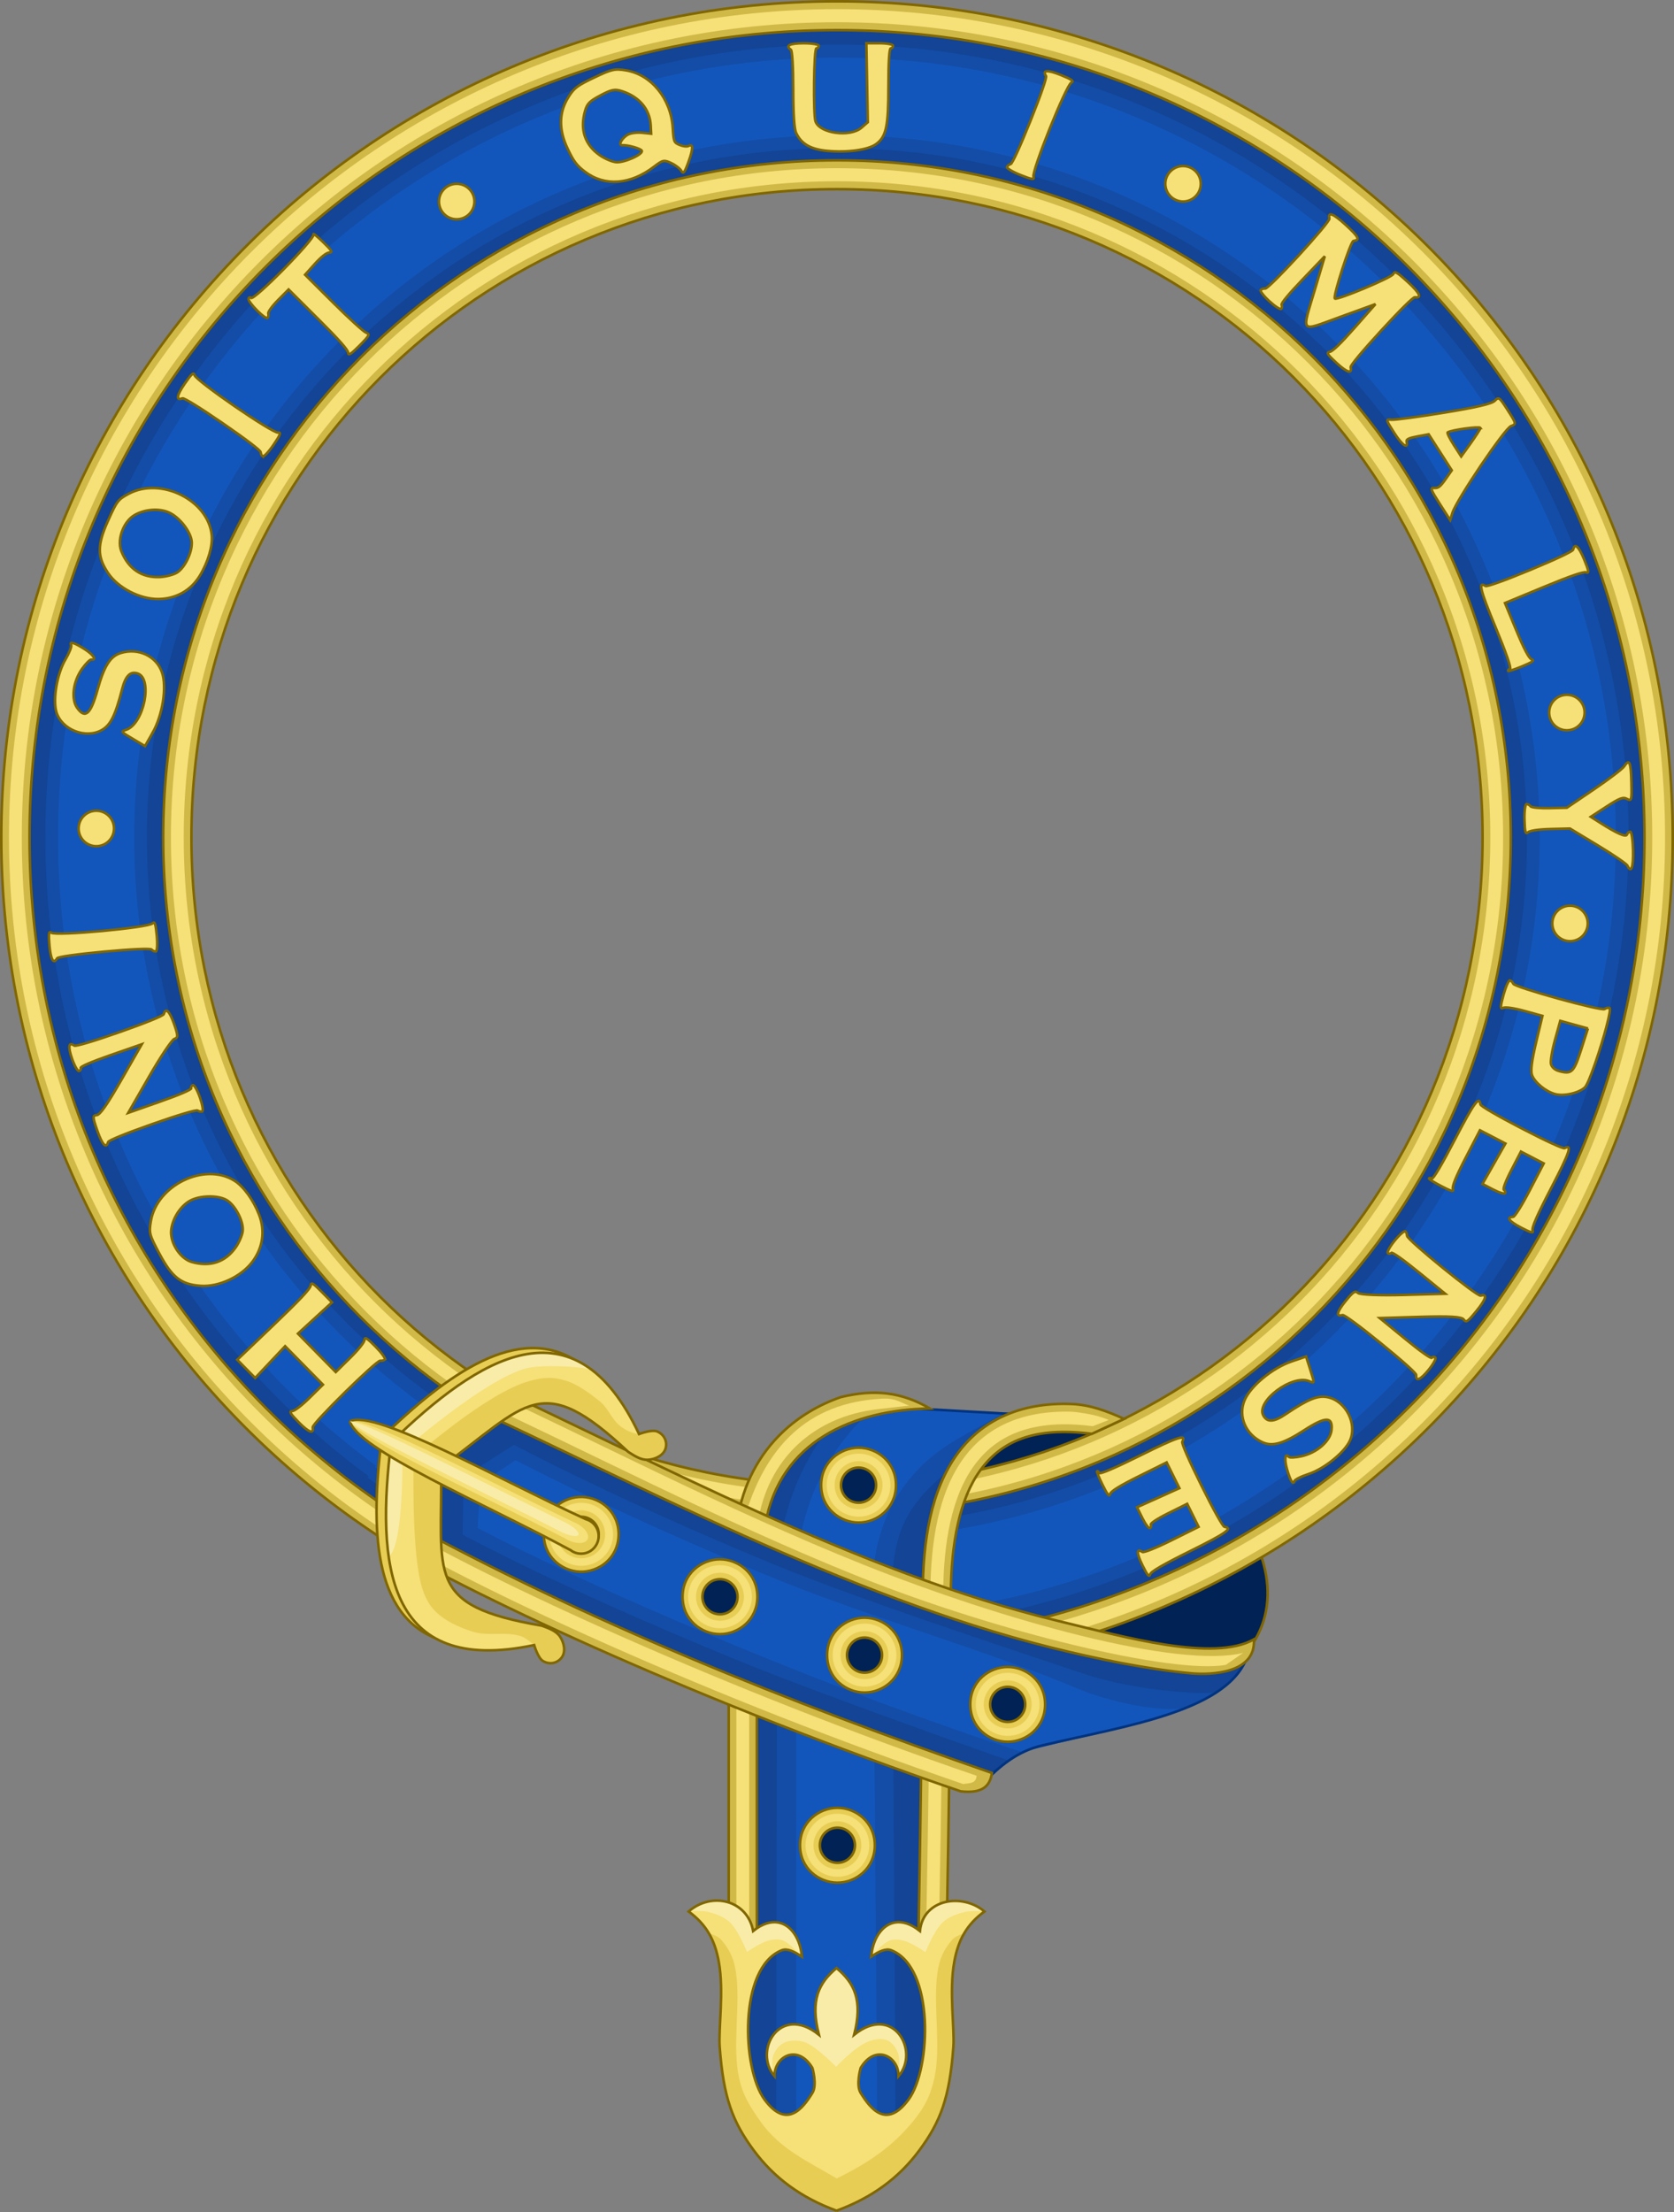 <?xml version="1.0" encoding="UTF-8" standalone="no"?>
<!-- Created with Inkscape (http://www.inkscape.org/) -->

<svg
   xmlns:dc="http://purl.org/dc/elements/1.1/"
   xmlns:cc="http://creativecommons.org/ns#"
   xmlns:rdf="http://www.w3.org/1999/02/22-rdf-syntax-ns#"
   xmlns:svg="http://www.w3.org/2000/svg"
   xmlns="http://www.w3.org/2000/svg"
   xmlns:sodipodi="http://sodipodi.sourceforge.net/DTD/sodipodi-0.dtd"
   xmlns:inkscape="http://www.inkscape.org/namespaces/inkscape"
   width="652.864"
   height="862.302"
   id="svg2"
   version="1.1"
   inkscape:version="0.47 r22583"
   sodipodi:docname="Royal_Coat_of_Arms_of_the_United_Kingdom.svg"
   inkscape:export-filename="/Users/Soda/Desktop/UK of the GB and NI.png"
   inkscape:export-xdpi="143.23364"
   inkscape:export-ydpi="143.23364">
  <rect width="100%" height="100%" fill="#808080" stroke="none"/>
  <defs
     id="defs4">
    <inkscape:perspective
       sodipodi:type="inkscape:persp3d"
       inkscape:vp_x="0 : 750 : 1"
       inkscape:vp_y="0 : 1000 : 0"
       inkscape:vp_z="1550 : 750 : 1"
       inkscape:persp3d-origin="775 : 500 : 1"
       id="perspective3315" />
  </defs>
  <sodipodi:namedview
     id="base"
     pagecolor="#ffffff"
     bordercolor="#666666"
     borderopacity="1.0"
     inkscape:pageopacity="0.0"
     inkscape:pageshadow="2"
     inkscape:zoom="0.302"
     inkscape:cx="-112.30966"
     inkscape:cy="690.56222"
     inkscape:document-units="px"
     inkscape:current-layer="layer1"
     showgrid="false"
     inkscape:window-width="1280"
     inkscape:window-height="701"
     inkscape:window-x="0"
     inkscape:window-y="0"
     inkscape:window-maximized="0"
     showguides="true"
     inkscape:guide-bbox="true"
     inkscape:object-nodes="false"
     inkscape:snap-nodes="false"
     inkscape:snap-page="true"
     inkscape:snap-bbox="false"
     inkscape:snap-grids="false"
     inkscape:snap-to-guides="false">
    <inkscape:grid
       type="xygrid"
       id="grid14322"
       empspacing="5"
       visible="true"
       enabled="true"
       snapvisiblegridlinesonly="true" />
  </sodipodi:namedview>
  <g
     inkscape:label="Layer"
     inkscape:groupmode="layer"
     id="layer1"
     transform="translate(-299.967,114.177)"
     style="display:inline">
    <g
       style="stroke-width:0.888;stroke-miterlimit:4;stroke-dasharray:none"
       id="g11618-9-0-2"
       transform="matrix(1.127,0,0,1.127,186.794,233.424)" />
    <g
       id="g13390"
       transform="translate(77.998,-33.134)">
      <g
         id="g13306">
        <path
           style="fill:#002255;fill-opacity:1;stroke:#806600;stroke-width:1px;stroke-linecap:butt;stroke-linejoin:miter;stroke-opacity:1"
           d="m 675.26,567.422 c 7.563,1.209 15.601,3.071 22.957,0.937 4.743,-1.376 9.451,-4.318 12.181,-8.433 25.132,-37.876 -35.464,-94.583 -68.87,-89.015 -9.37,1.562 -19.607,0.45 -28.11,4.685 -7.515,3.743 -14.139,10.027 -18.272,17.335 -8.188,14.479 -10.776,48.724 -10.776,48.724 0,0 59.794,20.796 90.889,25.767 z"
           id="path11952"
           sodipodi:nodetypes="cssssscs" />
        <g
           id="g38078">
          <g
             transform="translate(-0.006,0.003)"
             id="g38073">
            <path
               style="fill:#134495;fill-opacity:1;stroke:none"
               d="m 548.39,-74.926 c -176.962,0 -320.406,143.427 -320.406,320.33 0,176.902 143.444,320.294 320.406,320.294 176.962,0 320.441,-143.392 320.441,-320.294 0,-176.903 -143.479,-320.33 -320.441,-320.33 z m 0.035,61.996 c 142.185,0 257.266,114.313 257.266,258.334 0,144.021 -115.072,258.334 -257.266,258.334 -142.195,-1.1e-4 -257.301,-114.321 -257.301,-258.334 1.2e-4,-144.012 115.116,-258.334 257.301,-258.334 z"
               id="path15826-93" />
            <path
               style="font-size:medium;font-style:normal;font-variant:normal;font-weight:normal;font-stretch:normal;text-indent:0;text-align:start;text-decoration:none;line-height:normal;letter-spacing:normal;word-spacing:normal;text-transform:none;direction:ltr;block-progression:tb;writing-mode:lr-tb;text-anchor:start;color:#000000;fill:#134da7;fill-opacity:1;stroke:none;stroke-width:39.623;marker:none;visibility:visible;display:inline;overflow:visible;enable-background:accumulate;font-family:Bitstream Vera Sans;-inkscape-font-specification:Bitstream Vera Sans"
               d="m 548.405,-63.66 c -170.134,0 -308.745,138.413 -308.745,309.058 0,170.645 138.613,309.026 308.745,309.026 170.132,0 308.714,-138.384 308.714,-309.026 0,-170.643 -138.58,-309.058 -308.714,-309.058 z m 0,40.384 c 149.135,0 269.089,120.264 269.089,268.674 0,148.41 -119.952,268.642 -269.089,268.642 -149.138,0 -269.121,-120.235 -269.121,-268.642 0,-148.407 119.986,-268.674 269.121,-268.674 z"
               id="path38037" />
            <path
               style="font-size:medium;font-style:normal;font-variant:normal;font-weight:normal;font-stretch:normal;text-indent:0;text-align:start;text-decoration:none;line-height:normal;letter-spacing:normal;word-spacing:normal;text-transform:none;direction:ltr;block-progression:tb;writing-mode:lr-tb;text-anchor:start;color:#000000;fill:#1356bb;fill-opacity:1;stroke:none;stroke-width:29.717;marker:none;visibility:visible;display:inline;overflow:visible;enable-background:accumulate;font-family:Bitstream Vera Sans;-inkscape-font-specification:Bitstream Vera Sans"
               d="m 548.405,-58.596 c -167.509,0 -303.776,136.129 -303.776,303.994 0,167.865 136.269,303.963 303.776,303.963 167.507,0 303.745,-136.099 303.745,-303.963 0,-167.864 -136.236,-303.994 -303.745,-303.994 z m 0,30.256 c 151.759,0 274.058,122.549 274.058,273.738 0,151.189 -122.296,273.706 -274.058,273.706 -151.762,0 -274.089,-122.52 -274.089,-273.706 0,-151.187 122.33,-273.738 274.089,-273.738 z"
               id="path38037-9" />
          </g>
          <g
             transform="matrix(1,0,0,1.02,0,-7.893)"
             id="g33724"
             style="stroke-width:0.99;stroke-miterlimit:4;stroke-dasharray:none">
            <path
               id="path15826-9-8"
               d="m 548.384,-71.212 c -179.875,0 -325.915,143.065 -325.915,319.5 0,176.435 146.04,319.465 325.915,319.465 179.874,0 325.95,-143.029 325.95,-319.465 0,-176.436 -146.075,-319.5 -325.95,-319.5 z m 0,11.017 c 174.049,0 314.932,138.114 314.932,308.482 0,170.368 -140.883,308.447 -314.932,308.447 -174.05,0 -314.897,-138.079 -314.897,-308.447 0,-170.369 140.849,-308.482 314.897,-308.482 z m 0.035,49.752 c -145.075,0 -262.809,114.578 -262.81,258.73 0,144.153 117.726,258.73 262.81,258.73 145.084,0 262.775,-114.57 262.775,-258.73 0,-144.16 -117.7,-258.73 -262.775,-258.73 z m 0,11.017 c 139.296,0 251.758,109.531 251.758,247.713 0,138.183 -112.452,247.713 -251.758,247.713 C 409.114,496 296.626,386.46 296.626,248.287 296.626,110.115 409.123,0.574 548.418,0.574 z"
               style="font-size:medium;font-style:normal;font-variant:normal;font-weight:normal;font-stretch:normal;text-indent:0;text-align:start;text-decoration:none;line-height:normal;letter-spacing:normal;word-spacing:normal;text-transform:none;direction:ltr;block-progression:tb;writing-mode:lr-tb;text-anchor:start;color:#000000;fill:#d1b948;fill-opacity:1;stroke:#806600;stroke-width:0.99;stroke-miterlimit:4;stroke-dasharray:none;marker:none;visibility:visible;display:inline;overflow:visible;enable-background:accumulate;font-family:Bitstream Vera Sans;-inkscape-font-specification:Bitstream Vera Sans" />
            <path
               style="font-size:medium;font-style:normal;font-variant:normal;font-weight:normal;font-stretch:normal;text-indent:0;text-align:start;text-decoration:none;line-height:normal;letter-spacing:normal;word-spacing:normal;text-transform:none;direction:ltr;block-progression:tb;writing-mode:lr-tb;text-anchor:start;color:#000000;fill:#f6e078;fill-opacity:1;stroke:none;stroke-width:0.99;marker:none;visibility:visible;display:inline;overflow:visible;enable-background:accumulate;font-family:Bitstream Vera Sans;-inkscape-font-specification:Bitstream Vera Sans"
               d="m 548.375,-68.219 c -178.286,0 -322.906,141.719 -322.906,316.5 0,174.78 144.621,316.469 322.906,316.469 178.286,0 322.969,-141.688 322.969,-316.469 0,-174.781 -144.683,-316.5 -322.969,-316.5 z m 0,5 c 175.638,0 317.969,139.477 317.969,311.5 0,172.023 -142.331,311.469 -317.969,311.469 -175.638,0 -317.906,-139.446 -317.906,-311.469 0,-172.023 142.268,-311.5 317.906,-311.5 z m 0.062,55.781 c -143.499,0 -259.812,113.197 -259.812,255.719 0,142.522 116.305,255.719 259.812,255.719 143.508,0 259.75,-113.189 259.75,-255.719 0,-142.53 -116.251,-255.719 -259.75,-255.719 z m 0,5 c 140.872,0 254.75,110.906 254.75,250.719 C 803.188,388.094 689.319,499 548.438,499 407.556,499 293.625,388.085 293.625,248.281 293.625,108.478 407.566,-2.438 548.438,-2.438 z"
               id="path15826-9-8-3" />
          </g>
        </g>
        <g
           id="g13232">
          <g
             id="g12673">
            <g
               id="g12545">
              <g
                 id="g12056">
                <path
                   style="fill:#134495;fill-opacity:1;stroke:none"
                   d="m 558.015,466.869 85.458,4.816 -38.572,8.798 -19.428,31.259 0,199.185 c -3.723,21.755 -1.814,40.074 -36.907,68 -33.269,-22.667 -34.513,-45.333 -36.907,-68 l 0,-132.045 0,-67.14 20.416,-31.82 25.94,-13.053 z"
                   id="rect11854"
                   sodipodi:nodetypes="ccccccccccc" />
                <path
                   style="font-size:medium;font-style:normal;font-variant:normal;font-weight:normal;font-stretch:normal;text-indent:0;text-align:start;text-decoration:none;line-height:normal;letter-spacing:normal;word-spacing:normal;text-transform:none;direction:ltr;block-progression:tb;writing-mode:lr-tb;text-anchor:start;color:#000000;fill:#134da7;fill-opacity:1;stroke:none;stroke-width:45;marker:none;visibility:visible;display:inline;overflow:visible;enable-background:accumulate;font-family:Bitstream Vera Sans;-inkscape-font-specification:Bitstream Vera Sans"
                   d="m 552.562,467.188 c -15.317,15.554 -26.124,37.57 -27.531,64.312 l 0,0.688 0,0.656 -0.413,223.483 10.983,12.126 12.636,10.472 12.085,-10.472 10.983,-12.126 L 570,533.562 c 0.954,-17.011 5.766,-25.786 14.625,-34.781 8.919,-9.057 23.271,-17.543 41.312,-26.938 l -25.95,-2.839 -47.425,-1.817 z"
                   id="path12024"
                   sodipodi:nodetypes="ccccccccccsccc" />
                <path
                   style="font-size:medium;font-style:normal;font-variant:normal;font-weight:normal;font-stretch:normal;text-indent:0;text-align:start;text-decoration:none;line-height:normal;letter-spacing:normal;word-spacing:normal;text-transform:none;direction:ltr;block-progression:tb;writing-mode:lr-tb;text-anchor:start;color:#000000;fill:#1356bb;fill-opacity:1;stroke:none;stroke-width:30;marker:none;visibility:visible;display:inline;overflow:visible;enable-background:accumulate;font-family:Bitstream Vera Sans;-inkscape-font-specification:Bitstream Vera Sans"
                   d="m 562.965,467.654 c -1.731,1.546 -3.418,3.149 -5.059,4.814 -14.251,14.471 -24.051,34.278 -25.375,59.438 l 0,0.438 0,0.438 0,232.656 7.371,7 8.473,6.449 7.922,-6.724 7.922,-7.276 -1.719,-231.418 c 10e-4,-0.022 -10e-4,-0.041 0,-0.062 1,-18.785 8.347,-32.345 18.321,-42.473 8.354,-8.483 18.705,-13.402 33.004,-21.161 l -8.704,-0.255 -42.156,-1.864 z"
                   id="path12024-8"
                   sodipodi:nodetypes="cscccccccccssccc" />
                <path
                   style="fill:none;stroke:#003380;stroke-width:1;stroke-miterlimit:4;stroke-dasharray:none;display:inline"
                   d="m 558.015,466.869 85.458,4.816 -38.572,8.798 -19.428,31.259 0,199.185 c -3.723,21.755 -1.814,40.074 -36.907,68 -33.269,-22.667 -34.513,-45.333 -36.907,-68 l 0,-132.045 0,-67.14 20.416,-31.82 25.94,-13.053 z"
                   id="rect11854-3"
                   sodipodi:nodetypes="ccccccccccc" />
                <g
                   id="g11948">
                  <path
                     sodipodi:nodetypes="csccccccccccccccsccccsccc"
                     id="rect11854-7"
                     d="m 549.853,463.599 c -8.576,2.989 -16.257,7.574 -22.592,13.568 -9.226,8.73 -15.599,20.45 -17.73,34.583 l -0.031,0.281 -0.031,0.281 -3.312,67.125 0,0.125 0,0.156 0,103.219 11,0 0,-102.969 0,-0.25 3.281,-66.5 c 5.627,-32.449 34.383,-44.68 64.218,-45.197 -11.134,-6.411 -21.547,-7.634 -34.803,-4.423 z m 90.085,2.683 c -20.662,-0.817 -35.535,6.917 -44.594,19.406 -10.353,14.273 -13.451,33.89 -13.531,54.719 -0.298,70.619 -1.844,142.438 -1.844,142.438 l 11,0.156 c 0,0 1.545,-71.827 1.844,-142.562 0.076,-19.706 3.367,-37.154 11.438,-48.281 8.071,-11.127 20.61,-17.184 43.531,-14.25 l 12.605,-5.821 c -6.521,-2.975 -13.229,-5.519 -20.449,-5.804 z"
                     style="font-size:medium;font-style:normal;font-variant:normal;font-weight:normal;font-stretch:normal;text-indent:0;text-align:start;text-decoration:none;line-height:normal;letter-spacing:normal;word-spacing:normal;text-transform:none;direction:ltr;block-progression:tb;writing-mode:lr-tb;text-anchor:start;color:#000000;fill:#d1b948;fill-opacity:1;stroke:#806600;stroke-width:1;stroke-miterlimit:4;stroke-dasharray:none;marker:none;visibility:visible;display:inline;overflow:visible;enable-background:accumulate;font-family:Bitstream Vera Sans;-inkscape-font-specification:Bitstream Vera Sans" />
                  <path
                     sodipodi:nodetypes="ccccccccccscscccccccscccc"
                     id="rect11854-7-8"
                     d="m 566.158,464.198 c -29.417,1.399 -46.081,19.139 -54.026,47.254 l -2.976,68.141 0,0.062 0,0.062 0,101.219 5,0 0,-101.094 0,-0.125 3.312,-66.875 c 3.849,-25.249 21.942,-41.672 46.781,-44.531 l 12.317,-1.418 c -2.99,-0.899 -4.96,-2.956 -10.409,-2.697 z m 73.717,5.083 c -19.911,-0.56 -33.611,6.418 -42.125,18.156 -9.731,13.415 -12.858,32.446 -12.938,52.969 -0.298,70.651 -1.844,140.469 -1.844,140.469 l 5,0.094 c 0,0 1.545,-69.827 1.844,-140.531 0.077,-20.012 3.307,-38.078 12,-50.062 8.693,-11.985 22.712,-18.462 46.344,-15.438 l 6.24,-2.426 c -0.883,-0.386 -3.549,-1.456 -6.918,-2.13 -2.818,-0.564 -6.231,-1.062 -7.603,-1.1 l 0,5e-5 z"
                     style="font-size:medium;font-style:normal;font-variant:normal;font-weight:normal;font-stretch:normal;text-indent:0;text-align:start;text-decoration:none;line-height:normal;letter-spacing:normal;word-spacing:normal;text-transform:none;direction:ltr;block-progression:tb;writing-mode:lr-tb;text-anchor:start;color:#000000;fill:#f6e078;fill-opacity:1;stroke:none;stroke-width:5;marker:none;visibility:visible;display:inline;overflow:visible;enable-background:accumulate;font-family:Bitstream Vera Sans;-inkscape-font-specification:Bitstream Vera Sans" />
                </g>
              </g>
              <g
                 transform="translate(-125.808,-642.425)"
                 id="g11736-4-3"
                 style="display:inline">
                <path
                   sodipodi:type="arc"
                   style="fill:#002255;stroke:none"
                   id="path11734-6-5"
                   sodipodi:cx="673.27649"
                   sodipodi:cy="1280.5466"
                   sodipodi:rx="10.085618"
                   sodipodi:ry="9.5936365"
                   d="m 683.362,1280.547 c 0,5.298 -4.515,9.594 -10.086,9.594 -5.57,0 -10.086,-4.295 -10.086,-9.594 0,-5.298 4.515,-9.594 10.086,-9.594 5.57,0 10.086,4.295 10.086,9.594 z"
                   transform="translate(1.094,0.17)" />
                <g
                   id="g11483-4-0-4"
                   style="stroke-width:1;stroke-miterlimit:4;stroke-dasharray:none;display:inline"
                   transform="translate(-23.894,63.672)">
                  <path
                     id="path11472-7-3-3"
                     d="m 698.265,1202.451 c -7.247,0 -14.594,5.597 -14.594,14.594 0,8.997 7.347,14.594 14.594,14.594 7.247,0 14.594,-5.597 14.594,-14.594 0,-8.997 -7.347,-14.594 -14.594,-14.594 z m 0,7.75 c 3.786,0 6.844,3.058 6.844,6.844 0,3.786 -3.058,6.844 -6.844,6.844 -3.786,0 -6.844,-3.058 -6.844,-6.844 0,-3.786 3.058,-6.844 6.844,-6.844 z"
                     style="fill:#e7cd54;fill-opacity:1;stroke:#806600;stroke-width:1;stroke-miterlimit:4;stroke-dasharray:none;display:inline" />
                  <path
                     id="path11477-1-2-6"
                     d="m 698.281,1204.75 c -6.943,0 -12.464,5.633 -12.464,12.309 0,6.677 5.532,12.277 12.464,12.277 6.933,0 12.43,-5.611 12.43,-12.277 0,-6.666 -5.486,-12.309 -12.43,-12.309 z m 0,2.942 c 5.174,0 9.314,4.193 9.314,9.368 0,5.174 -4.141,9.336 -9.314,9.336 -5.174,0 -9.348,-4.161 -9.348,-9.336 0,-5.176 4.173,-9.368 9.348,-9.368 z"
                     style="font-size:medium;font-style:normal;font-variant:normal;font-weight:normal;font-stretch:normal;text-indent:0;text-align:start;text-decoration:none;line-height:normal;letter-spacing:normal;word-spacing:normal;text-transform:none;direction:ltr;block-progression:tb;writing-mode:lr-tb;text-anchor:start;color:#000000;fill:#f6e078;fill-opacity:1;stroke:none;stroke-width:1;marker:none;visibility:visible;display:inline;overflow:visible;enable-background:accumulate;font-family:Bitstream Vera Sans;-inkscape-font-specification:Bitstream Vera Sans" />
                </g>
              </g>
              <g
                 transform="translate(-117.559,-782.802)"
                 id="g11736-4-3-5"
                 style="display:inline">
                <path
                   sodipodi:type="arc"
                   style="fill:#002255;stroke:none"
                   id="path11734-6-5-9"
                   sodipodi:cx="673.27649"
                   sodipodi:cy="1280.5466"
                   sodipodi:rx="10.085618"
                   sodipodi:ry="9.5936365"
                   d="m 683.362,1280.547 c 0,5.298 -4.515,9.594 -10.086,9.594 -5.57,0 -10.086,-4.295 -10.086,-9.594 0,-5.298 4.515,-9.594 10.086,-9.594 5.57,0 10.086,4.295 10.086,9.594 z"
                   transform="translate(1.094,0.17)" />
                <g
                   id="g11483-4-0-4-5"
                   style="stroke-width:1;stroke-miterlimit:4;stroke-dasharray:none;display:inline"
                   transform="translate(-23.894,63.672)">
                  <path
                     id="path11472-7-3-3-4"
                     d="m 698.265,1202.451 c -7.247,0 -14.594,5.597 -14.594,14.594 0,8.997 7.347,14.594 14.594,14.594 7.247,0 14.594,-5.597 14.594,-14.594 0,-8.997 -7.347,-14.594 -14.594,-14.594 z m 0,7.75 c 3.786,0 6.844,3.058 6.844,6.844 0,3.786 -3.058,6.844 -6.844,6.844 -3.786,0 -6.844,-3.058 -6.844,-6.844 0,-3.786 3.058,-6.844 6.844,-6.844 z"
                     style="fill:#e7cd54;fill-opacity:1;stroke:#806600;stroke-width:1;stroke-miterlimit:4;stroke-dasharray:none;display:inline" />
                  <path
                     id="path11477-1-2-6-9"
                     d="m 698.281,1204.75 c -6.943,0 -12.464,5.633 -12.464,12.309 0,6.677 5.532,12.277 12.464,12.277 6.933,0 12.43,-5.611 12.43,-12.277 0,-6.666 -5.486,-12.309 -12.43,-12.309 z m 0,2.942 c 5.174,0 9.314,4.193 9.314,9.368 0,5.174 -4.141,9.336 -9.314,9.336 -5.174,0 -9.348,-4.161 -9.348,-9.336 0,-5.176 4.173,-9.368 9.348,-9.368 z"
                     style="font-size:medium;font-style:normal;font-variant:normal;font-weight:normal;font-stretch:normal;text-indent:0;text-align:start;text-decoration:none;line-height:normal;letter-spacing:normal;word-spacing:normal;text-transform:none;direction:ltr;block-progression:tb;writing-mode:lr-tb;text-anchor:start;color:#000000;fill:#f6e078;fill-opacity:1;stroke:none;stroke-width:1;marker:none;visibility:visible;display:inline;overflow:visible;enable-background:accumulate;font-family:Bitstream Vera Sans;-inkscape-font-specification:Bitstream Vera Sans" />
                </g>
              </g>
            </g>
            <g
               style="display:inline"
               id="g12658"
               transform="translate(-211.143,-648.812)">
              <path
                 sodipodi:nodetypes="csssccscssscccccccssscsccsssc"
                 d="m 759.364,1429.571 c -13.826,-5.062 -24.32,-12.778 -32.281,-23.515 -8.254,-11.132 -11.807,-20.44 -13.295,-40.302 -0.551,-7.357 1.772,-21.596 -0.374,-33.355 -1.523,-8.346 -4.825,-14.448 -11.744,-19.471 9.087,-7.914 22.97,-4.421 25.169,7.607 3.58,-2.876 6.86,-3.798 9.654,-3.345 5.257,0.853 8.788,6.577 9.345,13.332 -3.041,-2.01 -5.694,-3.322 -7.838,-2.474 -16.99,6.716 -15.508,46.188 -6.78,58.104 8.698,11.875 15,3.526 18.74,-2.523 1.909,-3.088 0,-9.695 0,-9.695 -5.705,-9.546 -14.865,-4.546 -14.776,3.208 -8.451,-9.823 2.03,-28.453 17.298,-16.182 -3.479,-13.543 -0.004,-20.222 6.88,-25.983 6.884,5.762 10.36,12.441 6.88,25.983 15.268,-12.272 25.75,6.359 17.298,16.182 0.089,-7.753 -9.071,-12.754 -14.776,-3.208 0,0 -1.909,6.607 0,9.695 3.74,6.049 10.042,14.398 18.74,2.523 8.728,-11.916 10.21,-51.388 -6.78,-58.104 -2.144,-0.848 -4.798,0.465 -7.838,2.474 0.557,-6.755 4.089,-12.48 9.345,-13.332 2.793,-0.453 6.074,0.47 9.654,3.345 1.261,-12.648 16.652,-14.873 25.169,-7.607 -6.919,5.023 -10.221,11.125 -11.744,19.471 -2.145,11.759 0.177,25.998 -0.374,33.355 -1.488,19.861 -5.041,29.169 -13.295,40.302 -7.96,10.736 -18.454,18.453 -32.281,23.515 z"
                 style="fill:#f6e078;fill-opacity:1;stroke:none;display:inline"
                 id="path12334-5" />
              <path
                 sodipodi:nodetypes="cssscsssscsssscsssc"
                 d="m 759.434,1429.571 c -13.826,-5.062 -24.39,-12.778 -32.35,-23.515 -8.254,-11.132 -11.807,-20.44 -13.295,-40.302 -0.551,-7.357 1.772,-21.596 -0.374,-33.355 -0.761,-4.173 -1.968,-7.785 -3.848,-10.982 0,0 3.413,0.917 4.771,2.476 3.469,3.983 5.038,7.59 5.798,12.816 1.859,12.785 -1.561,28.578 1.221,41.194 1.51,6.848 4.246,10.998 8.239,16.75 7.585,10.925 18.917,15.855 29.84,22.342 11.782,-5.74 21.511,-12.141 29.84,-22.342 4.435,-5.432 6.729,-9.902 8.239,-16.75 2.781,-12.616 -0.638,-28.409 1.221,-41.194 0.76,-5.226 2.329,-8.833 5.798,-12.816 1.358,-1.559 4.771,-2.476 4.771,-2.476 -1.881,3.197 -3.087,6.809 -3.848,10.982 -2.145,11.759 0.177,25.998 -0.374,33.355 -1.488,19.861 -5.041,29.169 -13.295,40.302 -7.96,10.736 -18.524,18.453 -32.35,23.515 z"
                 style="fill:#e7cd54;fill-opacity:1;stroke:none;display:inline"
                 id="path12334-5-1-7-5" />
              <path
                 sodipodi:nodetypes="cccccccccccccsscssc"
                 id="path12632"
                 d="m 701.667,1312.756 6.34,-3.577 5.853,-0.65 6.178,2.113 3.577,2.601 1.951,4.227 1.463,2.926 4.877,-2.764 5.202,-0.488 4.389,2.439 2.439,3.902 1.626,4.227 0,2.764 c 0,0 -4.276,-5.257 -7.316,-6.34 -1.736,-0.619 -3.745,-0.308 -5.527,0.163 -3.024,0.798 -8.291,4.389 -8.291,4.389 0,0 -3.407,-8.522 -6.666,-11.543 -2.293,-2.126 -5.421,-3.305 -8.454,-4.064 -2.473,-0.619 -7.641,-0.325 -7.641,-0.325 z"
                 style="fill:#f8eca8;fill-opacity:1;stroke:none" />
              <path
                 sodipodi:nodetypes="cccccccccccccsscssc"
                 id="path12632-5"
                 d="m 816.802,1312.833 -6.34,-3.577 -5.853,-0.65 -6.178,2.113 -3.577,2.601 -1.951,4.227 -1.463,2.926 -4.877,-2.764 -5.202,-0.488 -4.389,2.439 -2.439,3.902 -1.626,4.227 0,2.764 c 0,0 4.276,-5.257 7.316,-6.34 1.736,-0.619 3.745,-0.308 5.527,0.163 3.024,0.798 8.291,4.389 8.291,4.389 0,0 3.407,-8.522 6.666,-11.543 2.293,-2.126 5.421,-3.305 8.454,-4.064 2.473,-0.619 7.641,-0.325 7.641,-0.325 z"
                 style="fill:#f8eca8;fill-opacity:1;stroke:none;display:inline" />
              <path
                 sodipodi:nodetypes="cssscsssc"
                 id="path12656"
                 d="m 734.713,1376.315 c 0,0 -1.001,-5.435 0.158,-7.74 1.197,-2.381 2.522,-4.069 5.055,-4.897 1.803,-0.589 5.173,-0.502 6.951,0.158 4.773,1.771 12.322,9.636 12.322,9.636 0,0 7.59,-8.09 12.795,-9.952 2.283,-0.817 5.055,-1.31 7.267,-0.316 1.98,0.89 3.361,3.016 4.107,5.055 0.941,2.572 0.158,8.214 0.158,8.214 l 0.158,0.158 1.422,-1.58 1.738,-4.423 -0.948,-6.319 -3.001,-5.055 -6.319,-2.685 -5.371,1.264 -5.055,3.475 1.422,-8.214 -0.474,-5.371 -1.264,-5.529 -6.319,-7.267 -3.791,3.791 -4.107,7.425 -0.79,5.845 1.896,9.004 -4.581,-2.843 -4.581,-1.264 -3.791,0.316 -4.107,2.527 -2.685,3.633 -0.948,5.213 0.79,4.739 1.896,3.001 z"
                 style="fill:#f8eca8;fill-opacity:1;stroke:none" />
              <path
                 sodipodi:nodetypes="csssccscssscccccccssscsccsssc"
                 d="m 759.364,1429.571 c -13.826,-5.062 -24.32,-12.778 -32.281,-23.515 -8.254,-11.132 -11.807,-20.44 -13.295,-40.302 -0.551,-7.357 1.772,-21.596 -0.374,-33.355 -1.523,-8.346 -4.825,-14.448 -11.744,-19.471 9.087,-7.914 22.97,-4.421 25.169,7.607 3.58,-2.876 6.86,-3.798 9.654,-3.345 5.257,0.853 8.788,6.577 9.345,13.332 -3.041,-2.01 -5.694,-3.322 -7.838,-2.474 -16.99,6.716 -15.508,46.188 -6.78,58.104 8.698,11.875 15,3.526 18.74,-2.523 1.909,-3.088 0,-9.695 0,-9.695 -5.705,-9.546 -14.865,-4.546 -14.776,3.208 -8.451,-9.823 2.03,-28.453 17.298,-16.182 -3.479,-13.543 -0.004,-20.222 6.88,-25.983 6.884,5.762 10.36,12.441 6.88,25.983 15.268,-12.272 25.75,6.359 17.298,16.182 0.089,-7.753 -9.071,-12.754 -14.776,-3.208 0,0 -1.909,6.607 0,9.695 3.74,6.049 10.042,14.398 18.74,2.523 8.728,-11.916 10.21,-51.388 -6.78,-58.104 -2.144,-0.848 -4.798,0.465 -7.838,2.474 0.557,-6.755 4.089,-12.48 9.345,-13.332 2.793,-0.453 6.074,0.47 9.654,3.345 1.261,-12.648 16.652,-14.873 25.169,-7.607 -6.919,5.023 -10.221,11.125 -11.744,19.471 -2.145,11.759 0.177,25.998 -0.374,33.355 -1.488,19.861 -5.041,29.169 -13.295,40.302 -7.96,10.736 -18.454,18.453 -32.281,23.515 z"
                 style="fill:none;stroke:#806600;stroke-width:1px;stroke-linecap:butt;stroke-linejoin:miter;stroke-opacity:1;display:inline"
                 id="path12334-5-1" />
            </g>
          </g>
          <g
             id="g13186">
            <g
               id="g11724"
               transform="translate(-211.143,-648.812)">
              <g
                 id="g11718">
                <path
                   style="fill:#134495;fill-opacity:1;stroke:none;display:inline"
                   d="m 585.251,1161.951 c 37.007,22.132 131.865,67.896 230.606,101.664 4.232,-3.129 8.268,-8.026 14.151,-11.415 1.329,-0.766 1.231,-1.454 2.973,-2.028 20.017,-6.594 49.857,-10.617 67.722,-18.541 11.799,-5.233 15.942,-11.678 19.284,-19.561 -98.369,2.417 -214.6,-59.448 -303.253,-100.123"
                   id="path11534-3-4"
                   sodipodi:nodetypes="ccssscc" />
                <path
                   style="font-size:medium;font-style:normal;font-variant:normal;font-weight:normal;font-stretch:normal;text-indent:0;text-align:start;text-decoration:none;line-height:normal;letter-spacing:normal;word-spacing:normal;text-transform:none;direction:ltr;block-progression:tb;writing-mode:lr-tb;text-anchor:start;color:#000000;fill:#134da7;fill-opacity:1;stroke:none;stroke-width:40;marker:none;visibility:visible;display:inline;overflow:visible;enable-background:accumulate;font-family:Bitstream Vera Sans;-inkscape-font-specification:Bitstream Vera Sans"
                   d="m 907.586,1227.221 c -1.318,1.318 -29.939,0.364 -52.141,-7.098 -35.569,-11.955 -88.371,-29.254 -121.539,-42.935 -60.727,-25.049 -115.987,-52.738 -133.938,-65.781 l -23.5,32.375 c 26.216,19.049 80.022,44.733 142.188,70.375 35.642,14.702 107.808,39.911 107.808,39.911 l 9.66,-4.819 19.852,-4.705 16.23,-3.543 16.582,-4.921 10.444,-4.192 8.354,-4.668 z"
                   id="path11664"
                   sodipodi:nodetypes="cssccsccccccc" />
                <path
                   style="font-size:medium;font-style:normal;font-variant:normal;font-weight:normal;font-stretch:normal;text-indent:0;text-align:start;text-decoration:none;line-height:normal;letter-spacing:normal;word-spacing:normal;text-transform:none;direction:ltr;block-progression:tb;writing-mode:lr-tb;text-anchor:start;color:#000000;fill:#1356bb;fill-opacity:1;stroke:none;stroke-width:30;marker:none;visibility:visible;display:inline;overflow:visible;enable-background:accumulate;font-family:Bitstream Vera Sans;-inkscape-font-specification:Bitstream Vera Sans"
                   d="m 896.046,1233.416 c -10.504,2.352 -31.348,-2.615 -42.277,-7.202 -37.193,-15.612 -81.708,-27.876 -121.77,-44.401 -60.907,-25.123 -115.985,-52.55 -134.969,-66.344 l -17.625,24.25 c 25.183,18.298 79.171,44.244 141.156,69.812 36.362,14.999 75.017,29.527 111.168,41.211 l 40.096,-9.781 24.219,-7.545 z"
                   id="path11664-8"
                   sodipodi:nodetypes="cssccsccc" />
                <path
                   style="fill:none;stroke:#003380;stroke-width:1;stroke-linecap:butt;stroke-linejoin:miter;stroke-miterlimit:4;stroke-opacity:1;stroke-dasharray:none;display:inline"
                   d="m 585.251,1161.951 c 37.007,22.132 132.079,67.468 230.82,101.236 7.047,-7.052 13.806,-12.692 23.407,-14.979 31.827,-7.583 74.334,-13.261 80.509,-36.138 -98.369,2.417 -214.6,-59.448 -303.253,-100.123"
                   id="path11534-3-4-0"
                   sodipodi:nodetypes="ccscc" />
              </g>
              <g
                 id="g11660">
                <path
                   style="font-size:medium;font-style:normal;font-variant:normal;font-weight:normal;font-stretch:normal;text-indent:0;text-align:start;text-decoration:none;line-height:normal;letter-spacing:normal;word-spacing:normal;text-transform:none;direction:ltr;block-progression:tb;writing-mode:lr-tb;text-anchor:start;color:#000000;fill:#d1b948;fill-opacity:1;stroke:#806600;stroke-width:1;stroke-miterlimit:4;stroke-dasharray:none;marker:none;visibility:visible;display:inline;overflow:visible;enable-background:accumulate;font-family:Bitstream Vera Sans;-inkscape-font-specification:Bitstream Vera Sans"
                   d="m 619.031,1105.349 -4.594,10 c 64.979,29.813 149.007,74.894 228.746,94.709 17.727,4.405 37.242,8.397 54.289,10.007 8.398,0.793 25.525,-0.093 24.669,-13.205 -15.849,8.843 -50.174,-0.891 -76.303,-7.185 -77.674,-18.711 -160.113,-63.726 -226.808,-94.326 z m -30.969,53.989 -5.625,9.437 c 37.631,22.505 126.233,63.415 225.375,97.319 8.89,0.997 11.463,-2.428 12.158,-7.168 -79.58,-27.657 -157.956,-59.064 -231.908,-99.588 z"
                   id="path11656"
                   sodipodi:nodetypes="ccsscscccccc" />
                <path
                   style="font-size:medium;font-style:normal;font-variant:normal;font-weight:normal;font-stretch:normal;text-indent:0;text-align:start;text-decoration:none;line-height:normal;letter-spacing:normal;word-spacing:normal;text-transform:none;direction:ltr;block-progression:tb;writing-mode:lr-tb;text-anchor:start;color:#000000;fill:#f6e078;fill-opacity:1;stroke:none;stroke-width:5;marker:none;visibility:visible;display:inline;overflow:visible;enable-background:accumulate;font-family:Bitstream Vera Sans;-inkscape-font-specification:Bitstream Vera Sans"
                   d="m 617.156,1107.219 -2.062,4.562 c 44.28,20.31 98.488,48.729 152.762,70.519 54.46,21.865 122.828,38.178 143.319,34.489 l 6.793,-4.695 c -25.343,6.338 -93.638,-12.593 -148.238,-34.419 -54.038,-21.601 -108.153,-50.082 -152.575,-70.456 z m -30.625,54.437 -2.562,4.281 c 37.343,22.333 125.915,63.492 224.812,97.312 2.172,-0.434 4.956,0.05 5.23,-3.232 -98.586,-33.714 -190.809,-76.43 -227.48,-98.362 z"
                   id="path11534-3-8"
                   sodipodi:nodetypes="ccsscscccccc" />
              </g>
            </g>
            <g
               id="g13182"
               transform="translate(8.796,4.511)">
              <path
                 sodipodi:nodetypes="ccccccc"
                 id="path12220-1"
                 d="m 399.235,513.687 -9.371,-4.226 -3.124,-22.784 18.925,-11.575 12.494,5.88 -17.639,11.943 -1.286,20.762 z"
                 style="fill:#134da7;fill-opacity:1;stroke:none;display:inline" />
              <path
                 sodipodi:nodetypes="ccccccc"
                 id="path12220"
                 d="m 393.54,516.627 -9.371,-4.226 -2.021,-28.112 21.865,-14.332 12.494,5.88 -22.6,14.332 -0.367,26.458 z"
                 style="fill:#134495;fill-opacity:1;stroke:none" />
            </g>
            <g
               id="g11736"
               transform="translate(-171.606,-739.306)">
              <path
                 transform="translate(1.094,0.17)"
                 d="m 683.362,1280.547 c 0,5.298 -4.515,9.594 -10.086,9.594 -5.57,0 -10.086,-4.295 -10.086,-9.594 0,-5.298 4.515,-9.594 10.086,-9.594 5.57,0 10.086,4.295 10.086,9.594 z"
                 sodipodi:ry="9.5936365"
                 sodipodi:rx="10.085618"
                 sodipodi:cy="1280.5466"
                 sodipodi:cx="673.27649"
                 id="path11734"
                 style="fill:#002255;stroke:none"
                 sodipodi:type="arc" />
              <g
                 transform="translate(-23.894,63.672)"
                 style="stroke-width:1;stroke-miterlimit:4;stroke-dasharray:none;display:inline"
                 id="g11483-4">
                <path
                   style="fill:#e7cd54;fill-opacity:1;stroke:#806600;stroke-width:1;stroke-miterlimit:4;stroke-dasharray:none;display:inline"
                   d="m 698.265,1202.451 c -7.247,0 -14.594,5.597 -14.594,14.594 0,8.997 7.347,14.594 14.594,14.594 7.247,0 14.594,-5.597 14.594,-14.594 0,-8.997 -7.347,-14.594 -14.594,-14.594 z m 0,7.75 c 3.786,0 6.844,3.058 6.844,6.844 0,3.786 -3.058,6.844 -6.844,6.844 -3.786,0 -6.844,-3.058 -6.844,-6.844 0,-3.786 3.058,-6.844 6.844,-6.844 z"
                   id="path11472-7" />
                <path
                   style="font-size:medium;font-style:normal;font-variant:normal;font-weight:normal;font-stretch:normal;text-indent:0;text-align:start;text-decoration:none;line-height:normal;letter-spacing:normal;word-spacing:normal;text-transform:none;direction:ltr;block-progression:tb;writing-mode:lr-tb;text-anchor:start;color:#000000;fill:#f6e078;fill-opacity:1;stroke:none;stroke-width:1;marker:none;visibility:visible;display:inline;overflow:visible;enable-background:accumulate;font-family:Bitstream Vera Sans;-inkscape-font-specification:Bitstream Vera Sans"
                   d="m 698.281,1204.75 c -6.943,0 -12.464,5.633 -12.464,12.309 0,6.677 5.532,12.277 12.464,12.277 6.933,0 12.43,-5.611 12.43,-12.277 0,-6.666 -5.486,-12.309 -12.43,-12.309 z m 0,2.942 c 5.174,0 9.314,4.193 9.314,9.368 0,5.174 -4.141,9.336 -9.314,9.336 -5.174,0 -9.348,-4.161 -9.348,-9.336 0,-5.176 4.173,-9.368 9.348,-9.368 z"
                   id="path11477-1" />
              </g>
            </g>
            <g
               style="display:inline"
               id="g11736-4"
               transform="translate(-59.399,-697.343)">
              <path
                 transform="translate(1.094,0.17)"
                 d="m 683.362,1280.547 c 0,5.298 -4.515,9.594 -10.086,9.594 -5.57,0 -10.086,-4.295 -10.086,-9.594 0,-5.298 4.515,-9.594 10.086,-9.594 5.57,0 10.086,4.295 10.086,9.594 z"
                 sodipodi:ry="9.5936365"
                 sodipodi:rx="10.085618"
                 sodipodi:cy="1280.5466"
                 sodipodi:cx="673.27649"
                 id="path11734-6"
                 style="fill:#002255;stroke:none"
                 sodipodi:type="arc" />
              <g
                 transform="translate(-23.894,63.672)"
                 style="stroke-width:1;stroke-miterlimit:4;stroke-dasharray:none;display:inline"
                 id="g11483-4-0">
                <path
                   style="fill:#e7cd54;fill-opacity:1;stroke:#806600;stroke-width:1;stroke-miterlimit:4;stroke-dasharray:none;display:inline"
                   d="m 698.265,1202.451 c -7.247,0 -14.594,5.597 -14.594,14.594 0,8.997 7.347,14.594 14.594,14.594 7.247,0 14.594,-5.597 14.594,-14.594 0,-8.997 -7.347,-14.594 -14.594,-14.594 z m 0,7.75 c 3.786,0 6.844,3.058 6.844,6.844 0,3.786 -3.058,6.844 -6.844,6.844 -3.786,0 -6.844,-3.058 -6.844,-6.844 0,-3.786 3.058,-6.844 6.844,-6.844 z"
                   id="path11472-7-3" />
                <path
                   style="font-size:medium;font-style:normal;font-variant:normal;font-weight:normal;font-stretch:normal;text-indent:0;text-align:start;text-decoration:none;line-height:normal;letter-spacing:normal;word-spacing:normal;text-transform:none;direction:ltr;block-progression:tb;writing-mode:lr-tb;text-anchor:start;color:#000000;fill:#f6e078;fill-opacity:1;stroke:none;stroke-width:1;marker:none;visibility:visible;display:inline;overflow:visible;enable-background:accumulate;font-family:Bitstream Vera Sans;-inkscape-font-specification:Bitstream Vera Sans"
                   d="m 698.281,1204.75 c -6.943,0 -12.464,5.633 -12.464,12.309 0,6.677 5.532,12.277 12.464,12.277 6.933,0 12.43,-5.611 12.43,-12.277 0,-6.666 -5.486,-12.309 -12.43,-12.309 z m 0,2.942 c 5.174,0 9.314,4.193 9.314,9.368 0,5.174 -4.141,9.336 -9.314,9.336 -5.174,0 -9.348,-4.161 -9.348,-9.336 0,-5.176 4.173,-9.368 9.348,-9.368 z"
                   id="path11477-1-2" />
              </g>
            </g>
            <g
               style="display:inline"
               id="g11736-6"
               transform="translate(-115.233,-716.541)">
              <path
                 transform="translate(1.094,0.17)"
                 d="m 683.362,1280.547 c 0,5.298 -4.515,9.594 -10.086,9.594 -5.57,0 -10.086,-4.295 -10.086,-9.594 0,-5.298 4.515,-9.594 10.086,-9.594 5.57,0 10.086,4.295 10.086,9.594 z"
                 sodipodi:ry="9.5936365"
                 sodipodi:rx="10.085618"
                 sodipodi:cy="1280.5466"
                 sodipodi:cx="673.27649"
                 id="path11734-9"
                 style="fill:#002255;stroke:none"
                 sodipodi:type="arc" />
              <g
                 transform="translate(-23.894,63.672)"
                 style="stroke-width:1;stroke-miterlimit:4;stroke-dasharray:none;display:inline"
                 id="g11483-4-4">
                <path
                   style="fill:#e7cd54;fill-opacity:1;stroke:#806600;stroke-width:1;stroke-miterlimit:4;stroke-dasharray:none;display:inline"
                   d="m 698.265,1202.451 c -7.247,0 -14.594,5.597 -14.594,14.594 0,8.997 7.347,14.594 14.594,14.594 7.247,0 14.594,-5.597 14.594,-14.594 0,-8.997 -7.347,-14.594 -14.594,-14.594 z m 0,7.75 c 3.786,0 6.844,3.058 6.844,6.844 0,3.786 -3.058,6.844 -6.844,6.844 -3.786,0 -6.844,-3.058 -6.844,-6.844 0,-3.786 3.058,-6.844 6.844,-6.844 z"
                   id="path11472-7-1" />
                <path
                   style="font-size:medium;font-style:normal;font-variant:normal;font-weight:normal;font-stretch:normal;text-indent:0;text-align:start;text-decoration:none;line-height:normal;letter-spacing:normal;word-spacing:normal;text-transform:none;direction:ltr;block-progression:tb;writing-mode:lr-tb;text-anchor:start;color:#000000;fill:#f6e078;fill-opacity:1;stroke:none;stroke-width:1;marker:none;visibility:visible;display:inline;overflow:visible;enable-background:accumulate;font-family:Bitstream Vera Sans;-inkscape-font-specification:Bitstream Vera Sans"
                   d="m 698.281,1204.75 c -6.943,0 -12.464,5.633 -12.464,12.309 0,6.677 5.532,12.277 12.464,12.277 6.933,0 12.43,-5.611 12.43,-12.277 0,-6.666 -5.486,-12.309 -12.43,-12.309 z m 0,2.942 c 5.174,0 9.314,4.193 9.314,9.368 0,5.174 -4.141,9.336 -9.314,9.336 -5.174,0 -9.348,-4.161 -9.348,-9.336 0,-5.176 4.173,-9.368 9.348,-9.368 z"
                   id="path11477-1-3" />
              </g>
            </g>
            <g
               id="g11149-7"
               transform="matrix(0.445,-0.895,0.895,0.445,-1036.225,1246.554)">
              <path
                 sodipodi:nodetypes="ccccccc"
                 d="m 1374.574,973.666 c 3.108,-27.061 -26.817,-42.98 -60.571,-54.882 -33.723,11.892 -63.625,27.793 -60.579,54.809 l 22.682,-11.398 c 6.384,-7.509 19.209,-12.001 37.897,-21.623 18.688,9.623 31.513,14.114 37.986,21.792 l 22.585,11.303 z"
                 style="fill:#e7cd54;fill-opacity:1;stroke:#806600;stroke-width:1;stroke-linecap:butt;stroke-linejoin:miter;stroke-miterlimit:4;stroke-opacity:1;stroke-dasharray:none;display:inline"
                 id="path10641-7-3-0-2-8-3-0-3-0" />
              <g
                 transform="translate(666.724,-174.122)"
                 id="g11031-9-3"
                 style="display:inline">
                <g
                   id="g10991-23-9"
                   transform="translate(-313.838,600.906)">
                  <path
                     sodipodi:nodetypes="cscssscccssscsc"
                     d="m 961.116,517.91 c -18.688,9.623 -31.513,14.114 -37.986,21.792 -6.473,7.678 -6.594,18.542 0.128,40.911 0.313,2.759 0.702,5.912 -0.675,8.304 -1.443,2.507 -4.304,4.723 -7.088,4.152 -2.784,-0.571 -4.567,-2.977 -4.388,-5.882 0.141,-2.285 4.05,-5.882 4.05,-5.882 -36.844,-46.544 1.19,-69.396 45.959,-85.183 44.768,15.787 82.803,38.639 45.959,85.183 0,0 3.909,3.598 4.05,5.882 0.179,2.905 -1.603,5.311 -4.388,5.882 -2.784,0.571 -5.645,-1.645 -7.088,-4.152 -1.377,-2.392 -0.988,-5.545 -0.675,-8.304 6.721,-22.369 6.601,-33.234 0.128,-40.911 -6.473,-7.678 -19.298,-12.169 -37.986,-21.792 z"
                     style="fill:#e7cd54;fill-opacity:1;stroke:none;display:inline"
                     id="path10641-7-3-0-2-8-9-9" />
                  <path
                     sodipodi:nodetypes="cccsssscssssc"
                     d="m 915.158,581.306 c -36.844,-46.544 1.19,-69.396 45.959,-85.183 44.768,15.787 82.803,38.639 45.959,85.183 -0.99,-2.504 -0.997,-5.314 -0.498,-7.919 0.788,-4.112 4.234,-7.385 5.103,-11.482 1.059,-4.992 2.121,-10.596 1.282,-15.63 -0.862,-5.173 -2.903,-8.515 -6.385,-12.437 -11.491,-12.943 -46.778,-27.216 -46.778,-27.216 0,0 -29.947,13.841 -42.1,23.814 -3.2,2.626 -6.21,5.901 -7.655,9.781 -2.03,5.453 -1.764,11.689 -0.851,17.435 1,6.292 6.105,11.528 6.804,17.861 0.214,1.939 -0.84,5.792 -0.84,5.792 z"
                     style="fill:#f6e078;fill-opacity:1;stroke:none;display:inline"
                     id="path10641-7-3-0-2-8-0-9-9" />
                  <path
                     sodipodi:nodetypes="cscccc"
                     d="m 1021.192,553.352 c -0.862,-5.173 -7.305,-18.993 -10.787,-22.915 -11.491,-12.943 -50.605,-28.917 -50.605,-28.917 -0.184,0.413 -31.549,16.511 -38.657,13.795 10.243,-6.252 26.866,-14.569 39.975,-19.191 34.698,12.236 65.195,28.764 60.075,57.229 z"
                     style="fill:#f8eca8;fill-opacity:1;stroke:none;display:inline"
                     id="path10641-7-3-0-2-8-0-5-7-1" />
                  <path
                     sodipodi:nodetypes="cscssscccssscsc"
                     d="m 961.116,517.91 c -18.688,9.623 -31.513,14.114 -37.986,21.792 -6.473,7.678 -6.594,18.542 0.128,40.911 0.313,2.759 0.702,5.912 -0.675,8.304 -1.443,2.507 -4.304,4.723 -7.088,4.152 -2.784,-0.571 -4.567,-2.977 -4.388,-5.882 0.141,-2.285 4.05,-5.882 4.05,-5.882 -36.844,-46.544 1.19,-69.396 45.959,-85.183 44.768,15.787 82.803,38.639 45.959,85.183 0,0 3.909,3.598 4.05,5.882 0.179,2.905 -1.603,5.311 -4.388,5.882 -2.784,0.571 -5.645,-1.645 -7.088,-4.152 -1.377,-2.392 -0.988,-5.545 -0.675,-8.304 6.721,-22.369 6.601,-33.234 0.128,-40.911 -6.473,-7.678 -19.298,-12.169 -37.986,-21.792 z"
                     style="fill:none;stroke:#806600;stroke-width:1;stroke-linecap:butt;stroke-linejoin:miter;stroke-miterlimit:4;stroke-opacity:1;stroke-dasharray:none;display:inline"
                     id="path10641-7-3-0-2-8-3-0-7" />
                </g>
              </g>
            </g>
            <g
               id="g13146">
              <g
                 transform="matrix(0.999,0.034,-0.034,0.999,-207.55,-722.487)"
                 style="stroke-width:1;stroke-miterlimit:4;stroke-dasharray:none"
                 id="g11483">
                <path
                   style="fill:#e7cd54;fill-opacity:1;stroke:#806600;stroke-width:1;stroke-miterlimit:4;stroke-dasharray:none;display:inline"
                   d="m 698.265,1202.451 c -7.247,0 -14.594,5.597 -14.594,14.594 0,8.997 7.347,14.594 14.594,14.594 7.247,0 14.594,-5.597 14.594,-14.594 0,-8.997 -7.347,-14.594 -14.594,-14.594 z m 0,7.75 c 3.786,0 6.844,3.058 6.844,6.844 0,3.786 -3.058,6.844 -6.844,6.844 -3.786,0 -6.844,-3.058 -6.844,-6.844 0,-3.786 3.058,-6.844 6.844,-6.844 z"
                   id="path11472" />
                <path
                   style="font-size:medium;font-style:normal;font-variant:normal;font-weight:normal;font-stretch:normal;text-indent:0;text-align:start;text-decoration:none;line-height:normal;letter-spacing:normal;word-spacing:normal;text-transform:none;direction:ltr;block-progression:tb;writing-mode:lr-tb;text-anchor:start;color:#000000;fill:#f6e078;fill-opacity:1;stroke:none;stroke-width:1;marker:none;visibility:visible;display:inline;overflow:visible;enable-background:accumulate;font-family:Bitstream Vera Sans;-inkscape-font-specification:Bitstream Vera Sans"
                   d="m 698.281,1204.75 c -6.943,0 -12.464,5.633 -12.464,12.309 0,6.677 5.532,12.277 12.464,12.277 6.933,0 12.43,-5.611 12.43,-12.277 0,-6.666 -5.486,-12.309 -12.43,-12.309 z m 0,2.942 c 5.174,0 9.314,4.193 9.314,9.368 0,5.174 -4.141,9.336 -9.314,9.336 -5.174,0 -9.348,-4.161 -9.348,-9.336 0,-5.176 4.173,-9.368 9.348,-9.368 z"
                   id="path11477" />
              </g>
              <g
                 transform="matrix(0.445,-0.895,0.895,0.445,-1043.074,1242.916)"
                 id="g11315-2">
                <path
                   style="fill:#e7cd54;fill-opacity:1;stroke:none;display:inline"
                   d="m 1314.031,912.636 c -8.67,6.598 -5.492,62.033 -6.719,99.469 -3e-4,0.01 3e-4,0.021 0,0.031 -0.069,0.389 -0.125,0.778 -0.125,1.187 0,3.786 3.058,6.844 6.844,6.844 3.786,0 6.875,-3.058 6.875,-6.844 0,-0.409 -0.056,-0.798 -0.125,-1.187 -3e-4,-0.01 4e-4,-0.021 0,-0.031 -1.226,-37.436 1.92,-92.87 -6.75,-99.469 z"
                   id="rect11158-9-3"
                   sodipodi:nodetypes="csssssssc" />
                <path
                   style="fill:#f6e078;fill-opacity:1;stroke:none;display:inline"
                   d="m 1314.039,912.636 c -4.639,6.598 -2.938,58.033 -3.595,95.469 -2e-4,0.01 2e-4,0.021 0,0.031 -0.038,0.389 -0.067,0.778 -0.067,1.187 0,3.786 1.636,6.844 3.662,6.844 2.026,0 3.678,-3.058 3.678,-6.844 0,-0.409 -0.03,-0.798 -0.067,-1.187 -3e-4,-0.01 2e-4,-0.021 0,-0.031 -0.656,-37.436 1.027,-88.87 -3.611,-95.469 l 2e-4,0 z"
                   id="rect11158-9-5-7-65"
                   sodipodi:nodetypes="cssssssscc" />
                <path
                   style="fill:none;stroke:#806600;stroke-width:1;stroke-miterlimit:4;stroke-dasharray:none;display:inline"
                   d="m 1314.031,912.636 c -8.67,6.598 -5.492,62.033 -6.719,99.469 -3e-4,0.01 3e-4,0.021 0,0.031 -0.069,0.389 -0.125,0.778 -0.125,1.187 0,3.786 3.058,6.844 6.844,6.844 3.786,0 6.875,-3.058 6.875,-6.844 0,-0.409 -0.056,-0.798 -0.125,-1.187 -3e-4,-0.01 4e-4,-0.021 0,-0.031 -1.226,-37.436 1.92,-92.87 -6.75,-99.469 z"
                   id="rect11158-9-5-5"
                   sodipodi:nodetypes="csssssssc" />
                <path
                   style="fill:#f8eca8;fill-opacity:1;stroke:none;display:inline"
                   d="m 1314.043,912.636 c -2.545,6.598 -1.612,54.033 -1.972,91.469 -10e-5,0.01 0,0.021 0,0.031 -0.021,0.389 -0.037,0.778 -0.037,1.187 0,3.786 0.898,6.844 2.009,6.844 1.111,0 2.018,-3.058 2.018,-6.844 0,-0.409 -0.017,-0.798 -0.037,-1.187 -10e-5,-0.01 2e-4,-0.021 0,-0.031 -0.36,-37.436 0.564,-84.87 -1.981,-91.469 l 3e-4,0 z"
                   id="rect11158-9-5-7-6-8"
                   sodipodi:nodetypes="cssssssscc" />
              </g>
            </g>
          </g>
        </g>
      </g>
      <g
         transform="translate(-211.143,-648.812)"
         id="g38457">
        <g
           id="g38384">
          <path
             id="path38243-5"
             d="m 660.805,600.018 c -3.245,1.758 -4.32,2.937 -5.968,5.548 -3.795,6.013 -3.913,12.649 -0.355,20.154 2.357,4.972 3.587,6.599 6.828,9.039 7.702,5.797 17.653,5.058 26.915,-2.04 3.383,-2.592 3.86,-2.704 6.718,-1.345 1.687,0.802 3.435,2.172 3.922,3.046 0.724,1.303 1.247,0.673 2.775,-3.566 1.9,-5.271 1.867,-7.189 -0.059,-6.164 -0.592,0.315 -2.125,0.119 -3.408,-0.417 -2.24,-0.935 -2.326,-1.195 -2.687,-6.712 -0.744,-11.376 -8.372,-20.716 -18.239,-22.366 -4.326,-0.723 -5.568,-0.454 -12.357,2.788 -1.66,0.793 -3.005,1.447 -4.086,2.033 z m 6.514,4.923 c 4.304,-2.29 5.56,-2.533 8.375,-1.625 6.756,2.181 10.879,7.061 11.201,13.332 l 0.166,3.239 -3.518,-0.358 c -1.934,-0.201 -4.409,0.105 -5.504,0.699 -2.421,1.304 -4.004,4.269 -2.215,4.152 2.099,-0.136 7.125,1.281 7.575,2.128 0.74,1.391 -6.989,4.825 -10.078,4.478 -1.602,-0.18 -4.459,-1.406 -6.332,-2.719 -5.827,-4.083 -7.782,-10.043 -5.696,-17.288 0.819,-2.842 1.722,-3.748 6.026,-6.039 z"
             style="fill:#f6e078;fill-opacity:1;stroke:#806600;stroke-width:1;stroke-miterlimit:4;stroke-dasharray:none" />
          <path
             id="path38239-2"
             d="m 1022.017,828.513 c 0.584,-0.242 -1.501,-6.242 -5.66,-16.286 -6.027,-14.558 -6.856,-17.939 -3.926,-16.024 0.557,0.364 7.428,-2.095 17.456,-6.246 10.027,-4.152 16.626,-7.27 16.762,-7.921 0.573,-2.735 2.161,-1.322 4.287,3.814 1.806,4.362 1.983,5.487 0.796,5.063 -1.062,-0.379 -6.109,1.353 -16.6,5.696 l -15.074,6.241 4.436,10.714 c 2.988,7.217 4.934,10.892 5.961,11.259 1.187,0.424 0.354,1.03 -3.746,2.727 -2.899,1.2 -5.349,1.994 -5.445,1.764 -0.095,-0.23 0.243,-0.591 0.752,-0.802 z"
             style="fill:#f6e078;fill-opacity:1;stroke:#806600;stroke-width:1;stroke-miterlimit:4;stroke-dasharray:none" />
          <path
             id="path38237-2"
             d="m 991.492,1027.213 c 0.562,0.292 3.881,-5.3 9.031,-15.216 7.457,-14.356 9.525,-17.209 9.946,-13.72 0.08,0.66 6.384,4.337 16.015,9.34 9.631,5.003 16.264,8.046 16.851,7.731 3.079,-1.653 1.973,1.631 -5.212,15.464 -5.549,10.684 -7.685,15.559 -7.286,16.633 0.44,1.181 -0.56,0.934 -4.498,-1.112 -4.676,-2.429 -5.922,-4.092 -3.131,-4.178 0.669,-0.021 3.398,-4.371 6.55,-10.439 l 5.404,-10.404 -4.441,-2.307 -4.441,-2.307 -3.758,7.235 c -2.227,4.288 -3.396,7.423 -2.87,7.697 0.489,0.254 0.7,0.823 0.47,1.265 -0.23,0.442 -2.316,-0.182 -4.637,-1.387 l -4.22,-2.191 4.481,-7.882 4.482,-7.882 -4.969,-2.581 -4.969,-2.581 -5.554,10.692 c -3.763,7.244 -5.372,11.182 -4.989,12.211 0.44,1.181 -0.561,0.934 -4.498,-1.112 -2.785,-1.446 -4.969,-2.811 -4.854,-3.032 0.115,-0.221 0.607,-0.198 1.097,0.059 z"
             style="fill:#f6e078;fill-opacity:1;stroke:#806600;stroke-width:1;stroke-miterlimit:4;stroke-dasharray:none" />
          <path
             id="path38235-7"
             d="m 861.818,1141.98 c 0.281,0.567 6.26,-1.99 16.268,-6.958 14.49,-7.192 17.843,-8.276 16.125,-5.21 -0.325,0.58 2.596,7.268 7.422,16.989 4.825,9.721 8.386,16.092 9.045,16.184 3.462,0.482 0.631,2.481 -13.331,9.411 -10.783,5.353 -15.384,8.029 -15.695,9.132 -0.342,1.213 -1.004,0.423 -2.976,-3.551 -2.343,-4.72 -2.368,-6.798 -0.063,-5.221 0.552,0.378 5.322,-1.524 11.448,-4.565 l 10.501,-5.213 -2.225,-4.483 -2.225,-4.483 -7.303,3.625 c -4.328,2.148 -7.122,3.99 -6.858,4.522 0.245,0.493 0.08,1.078 -0.367,1.299 -0.446,0.222 -1.763,-1.513 -2.926,-3.855 l -2.115,-4.258 8.268,-3.72 8.268,-3.72 -2.489,-5.015 -2.489,-5.015 -10.792,5.357 c -7.312,3.63 -10.934,5.86 -11.232,6.916 -0.342,1.213 -1.004,0.423 -2.976,-3.551 -1.395,-2.811 -2.354,-5.201 -2.131,-5.312 0.223,-0.111 0.607,0.199 0.851,0.695 z"
             style="fill:#f6e078;fill-opacity:1;stroke:#806600;stroke-width:1;stroke-miterlimit:4;stroke-dasharray:none" />
          <path
             id="path38229-7"
             d="m 475.316,770.615 c -4.327,9.599 -4.372,14.036 -0.129,20.44 3.908,5.898 12.488,10.337 19.755,10.241 6.831,-0.089 12.594,-3.329 16.097,-9.095 3.227,-5.312 5.065,-11.599 4.652,-15.796 -1.345,-13.666 -19.85,-22.87 -32.426,-16.124 -4.119,2.209 -4.552,2.799 -7.949,10.334 z m 5.757,3.349 c 0.988,-2.233 2.518,-4.201 4.388,-5.323 3.956,-2.375 9.677,-2.837 13.58,-1.077 3.925,1.769 8.187,7.058 8.789,10.92 0.603,3.865 -2.442,10.524 -5.707,12.51 -1.377,0.838 -4.387,1.615 -6.672,1.723 -7.067,0.333 -12.285,-3.198 -15.022,-10.096 -0.987,-2.486 -0.626,-5.785 0.645,-8.656 z"
             style="fill:#f6e078;fill-opacity:1;stroke:#806600;stroke-width:1;stroke-miterlimit:4;stroke-dasharray:none" />
          <path
             id="path38225-9"
             d="m 755.779,626.589 c -6.579,-0.632 -10.172,-2.705 -12.182,-7.027 -0.737,-1.583 -1.123,-7.433 -1.132,-17.11 -0.01,-8.707 -0.383,-14.957 -0.919,-15.323 -2.289,-1.563 -0.418,-2.502 4.983,-2.502 3.322,0 5.888,0.436 5.888,1.001 0,0.551 -0.408,1.001 -0.906,1.001 -0.993,0 -1.303,25.719 -0.343,28.482 1.626,4.683 13.502,6.285 17.949,2.421 l 2.449,-2.128 -0.289,-15.389 -0.289,-15.389 5.209,0 c 2.868,7e-4 5.209,0.451 5.209,1.002 0,0.551 -0.408,1.001 -0.906,1.001 -0.562,0 -0.906,5.516 -0.906,14.546 0,15.97 -0.834,19.894 -4.843,22.796 -3.088,2.236 -11.247,3.362 -18.972,2.62 z"
             style="fill:#f6e078;fill-opacity:1;stroke:#806600;stroke-width:1;stroke-miterlimit:4;stroke-dasharray:none" />
          <path
             id="path38233-3"
             d="m 495.251,1056.429 c 4.949,9.294 8.431,12.043 16.093,12.603 7.057,0.515 15.815,-3.558 20.185,-9.367 4.107,-5.46 5.068,-12 2.648,-18.298 -2.229,-5.802 -6.079,-11.101 -9.653,-13.341 -11.635,-7.293 -30.234,1.718 -32.588,15.794 -0.771,4.61 -0.569,5.314 3.315,12.609 z m 6.171,-2.507 c -1.162,-2.147 -1.784,-4.561 -1.528,-6.727 0.54,-4.582 3.673,-9.391 7.453,-11.403 3.798,-2.027 10.591,-2.16 14.015,-0.275 3.427,1.887 6.833,8.368 6.408,12.166 -0.18,1.602 -1.405,4.459 -2.718,6.333 -4.058,5.795 -10.043,7.764 -17.175,5.711 -2.57,-0.74 -4.96,-3.043 -6.454,-5.804 z"
             style="fill:#f6e078;fill-opacity:1;stroke:#806600;stroke-width:1;stroke-miterlimit:4;stroke-dasharray:none" />
          <path
             id="path38223-0"
             d="m 583.213,1097.761 c -0.369,0.363 -1.156,0.565 -1.748,0.449 -1.448,-0.285 -26.662,24.52 -26.4,25.973 0.495,2.75 -1.507,2.037 -5.405,-1.926 -3.311,-3.365 -3.897,-4.342 -2.638,-4.394 0.963,-0.043 3.728,-2.142 6.827,-5.192 l 5.209,-5.124 -7.372,-7.493 -7.372,-7.493 -5.841,6.194 -5.841,6.195 -3.494,-3.552 -3.494,-3.552 14.165,-13.542 c 10.131,-9.685 14.241,-14.044 14.43,-15.306 0.225,-1.495 0.882,-1.137 4.314,2.351 l 4.049,4.115 -6.644,6.092 -6.644,6.092 7.37,7.491 7.37,7.491 5.565,-5.475 c 3.377,-3.323 5.602,-6.111 5.659,-7.093 0.073,-1.258 1.04,-0.656 4.351,2.709 2.341,2.38 3.955,4.624 3.585,4.987 z"
             style="fill:#f6e078;fill-opacity:1;stroke:#806600;stroke-width:1;stroke-miterlimit:4;stroke-dasharray:none" />
          <path
             id="path38221-2"
             d="m 511.99,1001.036 c -0.489,0.172 -1.286,0.018 -1.773,-0.337 -0.536,-0.394 -7.531,1.687 -17.77,5.285 -10.239,3.599 -16.998,6.352 -17.169,6.995 -0.732,2.738 -2.243,1.163 -4.183,-4.356 -1.889,-5.374 -1.921,-6.052 -0.295,-6.147 1.317,-0.077 4.032,-3.951 9.715,-13.864 l 7.888,-13.757 -12.055,4.188 c -7.438,2.585 -11.94,4.516 -11.755,5.043 0.165,0.47 -0.125,1.004 -0.644,1.187 -0.525,0.184 -1.745,-1.947 -2.747,-4.796 -1.66,-4.722 -1.325,-6.708 0.859,-5.103 0.536,0.394 7.531,-1.687 17.77,-5.285 10.239,-3.599 16.998,-6.352 17.169,-6.995 0.71,-2.658 2.216,-1.243 3.962,3.725 1.642,4.671 1.665,5.482 0.172,5.941 -0.964,0.296 -5.331,6.79 -9.868,14.675 l -8.139,14.144 12.43,-4.369 c 7.657,-2.691 12.314,-4.697 12.129,-5.223 -0.165,-0.47 0.125,-1.004 0.644,-1.187 0.525,-0.184 1.745,1.947 2.747,4.796 0.991,2.82 1.403,5.268 0.914,5.44 z"
             style="fill:#f6e078;fill-opacity:1;stroke:#806600;stroke-width:1;stroke-miterlimit:4;stroke-dasharray:none" />
          <path
             id="path38219-3"
             d="m 493.886,938.699 c -0.516,0.048 -1.253,-0.293 -1.638,-0.758 -0.424,-0.512 -7.715,-0.194 -18.522,0.807 -10.806,1.002 -18.032,2.03 -18.355,2.612 -1.356,2.443 -2.455,0.625 -2.968,-4.911 -0.436,-4.701 -0.272,-5.828 0.736,-5.072 1.828,1.369 37.924,-1.977 39.468,-3.659 0.852,-0.928 1.22,0.15 1.656,4.85 0.308,3.324 0.138,6.083 -0.377,6.131 z"
             style="fill:#f6e078;fill-opacity:1;stroke:#806600;stroke-width:1;stroke-miterlimit:4;stroke-dasharray:none" />
          <path
             id="path38217-9"
             d="m 492.609,853.463 -2.945,5.168 -4.176,-2.485 c -5.456,-3.246 -5.37,-3.138 -3.114,-3.91 6.894,-2.361 10.434,-19.987 4.404,-21.929 -2.891,-0.931 -4.699,0.905 -6.052,6.146 -2.666,10.329 -4.496,13.989 -7.97,15.941 -6.264,3.52 -15.575,-0.174 -17.638,-6.998 -1.482,-4.902 0.233,-14.945 3.502,-20.512 1.508,-2.569 2.52,-5.118 2.248,-5.666 -0.776,-1.566 1.36,-0.9 5.357,1.671 3.365,2.164 4.715,4.3 2.524,3.993 -0.497,-0.07 -2.078,1.486 -3.515,3.456 -3.63,4.978 -4.527,11.912 -1.996,15.435 3.127,4.353 5.266,2.43 7.918,-7.12 2.582,-9.293 4.966,-13.062 9.063,-14.324 6.864,-2.115 13.931,1.228 16.089,7.61 1.935,5.723 0.216,16.651 -3.701,23.525 z"
             style="fill:#f6e078;fill-opacity:1;stroke:#806600;stroke-width:1;stroke-miterlimit:4;stroke-dasharray:none" />
          <path
             id="path38215-9"
             d="m 535.551,745.672 c -0.427,-0.294 -0.775,-1.027 -0.773,-1.631 0.002,-0.665 -5.802,-5.089 -14.745,-11.238 -8.943,-6.149 -15.151,-9.985 -15.772,-9.745 -2.606,1.009 -2.286,-1.092 0.864,-5.673 2.675,-3.89 3.522,-4.651 3.813,-3.425 0.527,2.222 30.398,22.762 32.661,22.458 1.249,-0.167 0.841,0.896 -1.833,4.786 -1.891,2.751 -3.788,4.761 -4.215,4.468 z"
             style="fill:#f6e078;fill-opacity:1;stroke:#806600;stroke-width:1;stroke-miterlimit:4;stroke-dasharray:none" />
          <path
             id="path38213-7"
             d="m 568.873,705.255 c -0.059,-1.126 -3.599,-5.118 -11.646,-13.13 l -11.561,-11.512 -4.117,4.135 c -2.264,2.274 -3.976,4.631 -3.803,5.238 0.173,0.607 0.044,1.375 -0.287,1.707 -0.808,0.812 -7.665,-6.085 -7.409,-7.454 0.11,-0.593 0.539,-0.742 0.952,-0.331 1.16,1.155 25.11,-23.165 24.37,-24.746 -0.31,-0.664 1.333,0.637 3.652,2.89 3.554,3.453 3.943,4.109 2.481,4.175 -1.043,0.048 -3.264,1.785 -5.573,4.359 l -3.838,4.28 10.994,10.947 c 6.047,6.021 11.799,11.255 12.783,11.633 1.615,0.619 1.364,1.112 -2.562,5.056 -3.384,3.399 -4.37,4.01 -4.435,2.752 z"
             style="fill:#f6e078;fill-opacity:1;stroke:#806600;stroke-width:1;stroke-miterlimit:4;stroke-dasharray:none" />
          <path
             id="path38211-0"
             d="m 825.826,632.861 c 0.193,-0.481 0.833,-0.98 1.422,-1.11 0.649,-0.143 3.698,-6.774 7.743,-16.845 4.046,-10.07 6.432,-16.967 6.062,-17.52 -1.554,-2.322 0.566,-2.469 5.724,-0.397 4.381,1.76 5.309,2.42 4.176,2.972 -2.053,1 -15.567,34.638 -14.776,36.78 0.436,1.182 -0.691,1.017 -5.071,-0.743 -3.098,-1.244 -5.474,-2.656 -5.281,-3.136 z"
             style="fill:#f6e078;fill-opacity:1;stroke:#806600;stroke-width:1;stroke-miterlimit:4;stroke-dasharray:none" />
          <path
             id="path38209-3"
             d="m 924.795,680.81 c 0.351,-0.382 1.126,-0.623 1.723,-0.537 1.461,0.212 25.389,-25.836 25.054,-27.274 -0.663,-2.847 1.508,-2.012 6.363,2.447 5.126,4.709 5.7,5.894 3.023,6.243 -1.123,0.146 -8.082,21.714 -7.248,22.461 0.859,0.769 22.17,-8.154 22.767,-9.532 0.567,-1.308 1.396,-0.856 5.737,3.133 4.624,4.248 5.572,6.306 2.715,5.892 -0.658,-0.095 -5.852,5.032 -13.194,13.024 -7.342,7.992 -12.011,13.602 -11.86,14.25 0.631,2.713 -1.395,2.116 -5.444,-1.603 -3.697,-3.396 -4.139,-4.11 -2.707,-4.376 1.141,-0.212 4.395,-3.365 9.768,-9.465 l 8.057,-9.148 -13.838,5.02 c -16.023,5.813 -15.053,6.968 -9.582,-11.404 l 3.654,-12.273 -8.646,9.033 c -5.503,5.749 -8.479,9.356 -8.19,9.919 0.251,0.488 0.176,1.191 -0.165,1.562 -0.341,0.372 -2.422,-0.979 -4.624,-3.002 -2.202,-2.022 -3.716,-3.989 -3.366,-4.371 z"
             style="fill:#f6e078;fill-opacity:1;stroke:#806600;stroke-width:1;stroke-miterlimit:4;stroke-dasharray:none" />
          <path
             id="path38207-9"
             d="m 1021.15,727.699 c -3.341,-5.203 -3.487,-5.303 -5.077,-3.685 -1.147,1.168 -7.117,2.551 -19.896,4.641 -10.041,1.642 -19.277,2.885 -20.522,2.741 -2.141,-0.248 -2.067,0.02 1.246,5.179 3.119,4.858 5.505,6.502 4.797,3.307 -0.191,-0.861 0.894,-1.372 4.186,-1.982 l 4.409,-0.825 4.508,7.021 4.508,7.021 -2.462,3.512 c -2.015,2.868 -2.825,3.48 -4.375,3.366 -1.677,-0.123 -1.426,0.614 2.156,6.192 l 4.052,6.311 0.88,-2.793 c 1.572,-5.058 20.403,-32.945 22.844,-33.829 2.141,-0.775 2.089,-0.968 -1.254,-6.176 z m -10.66,6.881 c 0.014,0.022 0.015,0.042 0.01,0.069 -0.162,0.556 -1.908,3.258 -3.892,6.027 l -3.632,5.043 -2.904,-4.523 c -1.6,-2.493 -2.667,-4.675 -2.378,-4.861 1.55,-0.995 12.351,-2.439 12.799,-1.756 z"
             style="fill:#f6e078;fill-opacity:1;stroke:#806600;stroke-width:1;stroke-miterlimit:4;stroke-dasharray:none" />
          <path
             id="path38203-8"
             d="m 1028.453,881.214 c 0.518,-0.013 1.23,0.377 1.583,0.867 0.352,0.49 3.685,0.815 7.406,0.723 l 6.765,-0.167 10.591,-7.179 c 5.825,-3.949 11.097,-7.953 11.715,-8.899 2.038,-3.117 2.642,-1.85 2.835,5.949 0.18,7.262 0.083,7.648 -1.68,6.708 -1.566,-0.835 -2.873,-0.347 -8.011,2.989 l -6.14,3.986 3.382,2.154 c 6.798,4.33 10.336,5.902 10.724,4.764 0.205,-0.601 0.785,-1.103 1.289,-1.116 0.504,-0.013 0.998,3.238 1.097,7.222 0.165,6.655 -0.753,9.175 -2.188,6.011 -0.319,-0.703 -5.494,-4.245 -11.5,-7.871 l -10.92,-6.593 -7.621,0.189 c -4.593,0.114 -8.087,0.632 -8.794,1.305 -0.913,0.868 -1.207,-0.232 -1.324,-4.951 -0.083,-3.337 0.274,-6.078 0.791,-6.091 z"
             style="fill:#f6e078;fill-opacity:1;stroke:#806600;stroke-width:1;stroke-miterlimit:4;stroke-dasharray:none"
             sodipodi:nodetypes="cscccssscccsssscccssc" />
          <path
             id="path38201-6"
             d="m 1059.732,967.619 c 1.03,-3.946 1.547,-6.802 1.073,-6.933 -0.553,-0.153 -1.377,0.043 -1.838,0.432 -1.127,0.953 -35.216,-8.469 -35.693,-9.866 -0.195,-0.571 -0.765,-1.152 -1.264,-1.29 -0.499,-0.138 -1.629,2.376 -2.519,5.594 -1.258,4.55 -1.313,5.702 -0.184,5.136 0.857,-0.431 4.282,0.049 8.394,1.185 l 6.958,1.923 -2.469,10.341 c -1.687,7.094 -2.195,11.108 -1.603,12.72 1.066,2.899 5.329,6.411 9.005,7.417 3.39,0.937 9.2,-0.363 11.611,-2.594 1.586,-1.468 6.267,-15.384 8.532,-24.066 z m -7.335,1.085 -2.629,8.222 c -2.847,8.894 -3.685,9.718 -8.607,8.385 -1.615,-0.436 -2.821,-1.476 -3.148,-2.686 -0.292,-1.081 0.4,-5.317 1.537,-9.431 l 2.065,-7.47 5.392,1.49 5.392,1.49 z"
             style="fill:#f6e078;fill-opacity:1;stroke:#806600;stroke-width:1;stroke-miterlimit:4;stroke-dasharray:none" />
          <path
             id="path38197-5"
             d="m 981.194,1047.796 c 0.402,0.327 0.69,1.086 0.64,1.687 -0.123,1.471 27.324,23.78 28.739,23.359 2.716,-0.808 2.165,1.304 -1.525,5.844 -3.593,4.42 -4.154,4.803 -5.085,3.466 -0.754,-1.082 -5.476,-1.371 -16.898,-1.031 l -15.851,0.471 9.874,8.085 c 6.093,4.989 10.093,7.816 10.446,7.382 0.314,-0.387 0.921,-0.419 1.348,-0.072 0.431,0.351 -0.747,2.506 -2.652,4.849 -3.157,3.884 -5.025,4.638 -4.799,1.937 0.055,-0.663 -5.376,-5.537 -13.798,-12.383 -8.422,-6.845 -14.303,-11.166 -14.941,-10.977 -2.637,0.785 -2.218,-1.239 1.103,-5.325 3.123,-3.842 3.802,-4.286 4.974,-3.254 0.757,0.667 8.575,0.993 17.669,0.737 l 16.312,-0.459 -10.224,-8.31 c -6.298,-5.119 -10.443,-8.04 -10.795,-7.607 -0.314,0.387 -0.921,0.419 -1.348,0.072 -0.432,-0.351 0.747,-2.506 2.652,-4.849 1.886,-2.32 3.757,-3.951 4.159,-3.624 z"
             style="fill:#f6e078;fill-opacity:1;stroke:#806600;stroke-width:1;stroke-miterlimit:4;stroke-dasharray:none" />
          <path
             id="path38180-7"
             d="m 936.854,1098.494 5.63,-1.917 1.479,4.628 c 1.933,6.047 1.94,5.909 -0.26,4.992 -6.726,-2.803 -21.062,8.047 -17.835,13.498 1.547,2.614 4.118,2.437 8.605,-0.589 8.844,-5.965 12.64,-7.492 16.534,-6.651 7.024,1.518 11.545,10.456 8.565,16.932 -2.14,4.652 -10.082,11.034 -16.221,13.035 -2.832,0.923 -5.28,2.161 -5.439,2.751 -0.457,1.687 -1.615,-0.227 -2.904,-4.802 -1.085,-3.851 -0.679,-6.345 0.758,-4.663 0.326,0.381 2.541,0.265 4.923,-0.257 6.018,-1.32 11.286,-5.917 11.726,-10.232 0.544,-5.332 -2.331,-5.31 -10.648,0.081 -8.094,5.246 -12.377,6.487 -16.281,4.715 -6.541,-2.967 -9.615,-10.155 -7,-16.363 2.346,-5.568 10.877,-12.609 18.367,-15.158 z"
             style="fill:#f6e078;fill-opacity:1;stroke:#806600;stroke-width:1;stroke-miterlimit:4;stroke-dasharray:none" />
        </g>
        <path
           sodipodi:type="arc"
           style="fill:#f6e078;fill-opacity:1;stroke:#806600;stroke-width:0.855;stroke-miterlimit:4;stroke-opacity:1;stroke-dasharray:none"
           id="path38406"
           sodipodi:cx="470.62784"
           sodipodi:cy="888.57965"
           sodipodi:rx="5.9124103"
           sodipodi:ry="5.9124103"
           d="m 476.54,888.58 c 0,3.265 -2.647,5.912 -5.912,5.912 -3.265,0 -5.912,-2.647 -5.912,-5.912 0,-3.265 2.647,-5.912 5.912,-5.912 3.265,0 5.912,2.647 5.912,5.912 z"
           transform="matrix(1.17,0,0,1.17,-79.961,-148.905)" />
        <path
           sodipodi:type="arc"
           style="fill:#f6e078;fill-opacity:1;stroke:#806600;stroke-width:0.855;stroke-miterlimit:4;stroke-opacity:1;stroke-dasharray:none"
           id="path38406-6"
           sodipodi:cx="470.62784"
           sodipodi:cy="888.57965"
           sodipodi:rx="5.9124103"
           sodipodi:ry="5.9124103"
           d="m 476.54,888.58 c 0,3.265 -2.647,5.912 -5.912,5.912 -3.265,0 -5.912,-2.647 -5.912,-5.912 0,-3.265 2.647,-5.912 5.912,-5.912 3.265,0 5.912,2.647 5.912,5.912 z"
           transform="matrix(1.17,0,0,1.17,60.589,-393.303)" />
        <path
           sodipodi:type="arc"
           style="fill:#f6e078;fill-opacity:1;stroke:#806600;stroke-width:0.855;stroke-miterlimit:4;stroke-opacity:1;stroke-dasharray:none"
           id="path38406-7"
           sodipodi:cx="470.62784"
           sodipodi:cy="888.57965"
           sodipodi:rx="5.9124103"
           sodipodi:ry="5.9124103"
           d="m 476.54,888.58 c 0,3.265 -2.647,5.912 -5.912,5.912 -3.265,0 -5.912,-2.647 -5.912,-5.912 0,-3.265 2.647,-5.912 5.912,-5.912 3.265,0 5.912,2.647 5.912,5.912 z"
           transform="matrix(1.17,0,0,1.17,343.869,-400.227)" />
        <path
           sodipodi:type="arc"
           style="fill:#f6e078;fill-opacity:1;stroke:#806600;stroke-width:0.855;stroke-miterlimit:4;stroke-opacity:1;stroke-dasharray:none"
           id="path38406-3"
           sodipodi:cx="470.62784"
           sodipodi:cy="888.57965"
           sodipodi:rx="5.9124103"
           sodipodi:ry="5.9124103"
           d="m 476.54,888.58 c 0,3.265 -2.647,5.912 -5.912,5.912 -3.265,0 -5.912,-2.647 -5.912,-5.912 0,-3.265 2.647,-5.912 5.912,-5.912 3.265,0 5.912,2.647 5.912,5.912 z"
           transform="matrix(1.17,0,0,1.17,493.561,-194.093)" />
        <path
           sodipodi:type="arc"
           style="fill:#f6e078;fill-opacity:1;stroke:#806600;stroke-width:0.855;stroke-miterlimit:4;stroke-opacity:1;stroke-dasharray:none"
           id="path38406-9"
           sodipodi:cx="470.62784"
           sodipodi:cy="888.57965"
           sodipodi:rx="5.9124103"
           sodipodi:ry="5.9124103"
           d="m 476.54,888.58 c 0,3.265 -2.647,5.912 -5.912,5.912 -3.265,0 -5.912,-2.647 -5.912,-5.912 0,-3.265 2.647,-5.912 5.912,-5.912 3.265,0 5.912,2.647 5.912,5.912 z"
           transform="matrix(1.17,0,0,1.17,494.788,-111.885)" />
      </g>
    </g>
  </g>
</svg>
